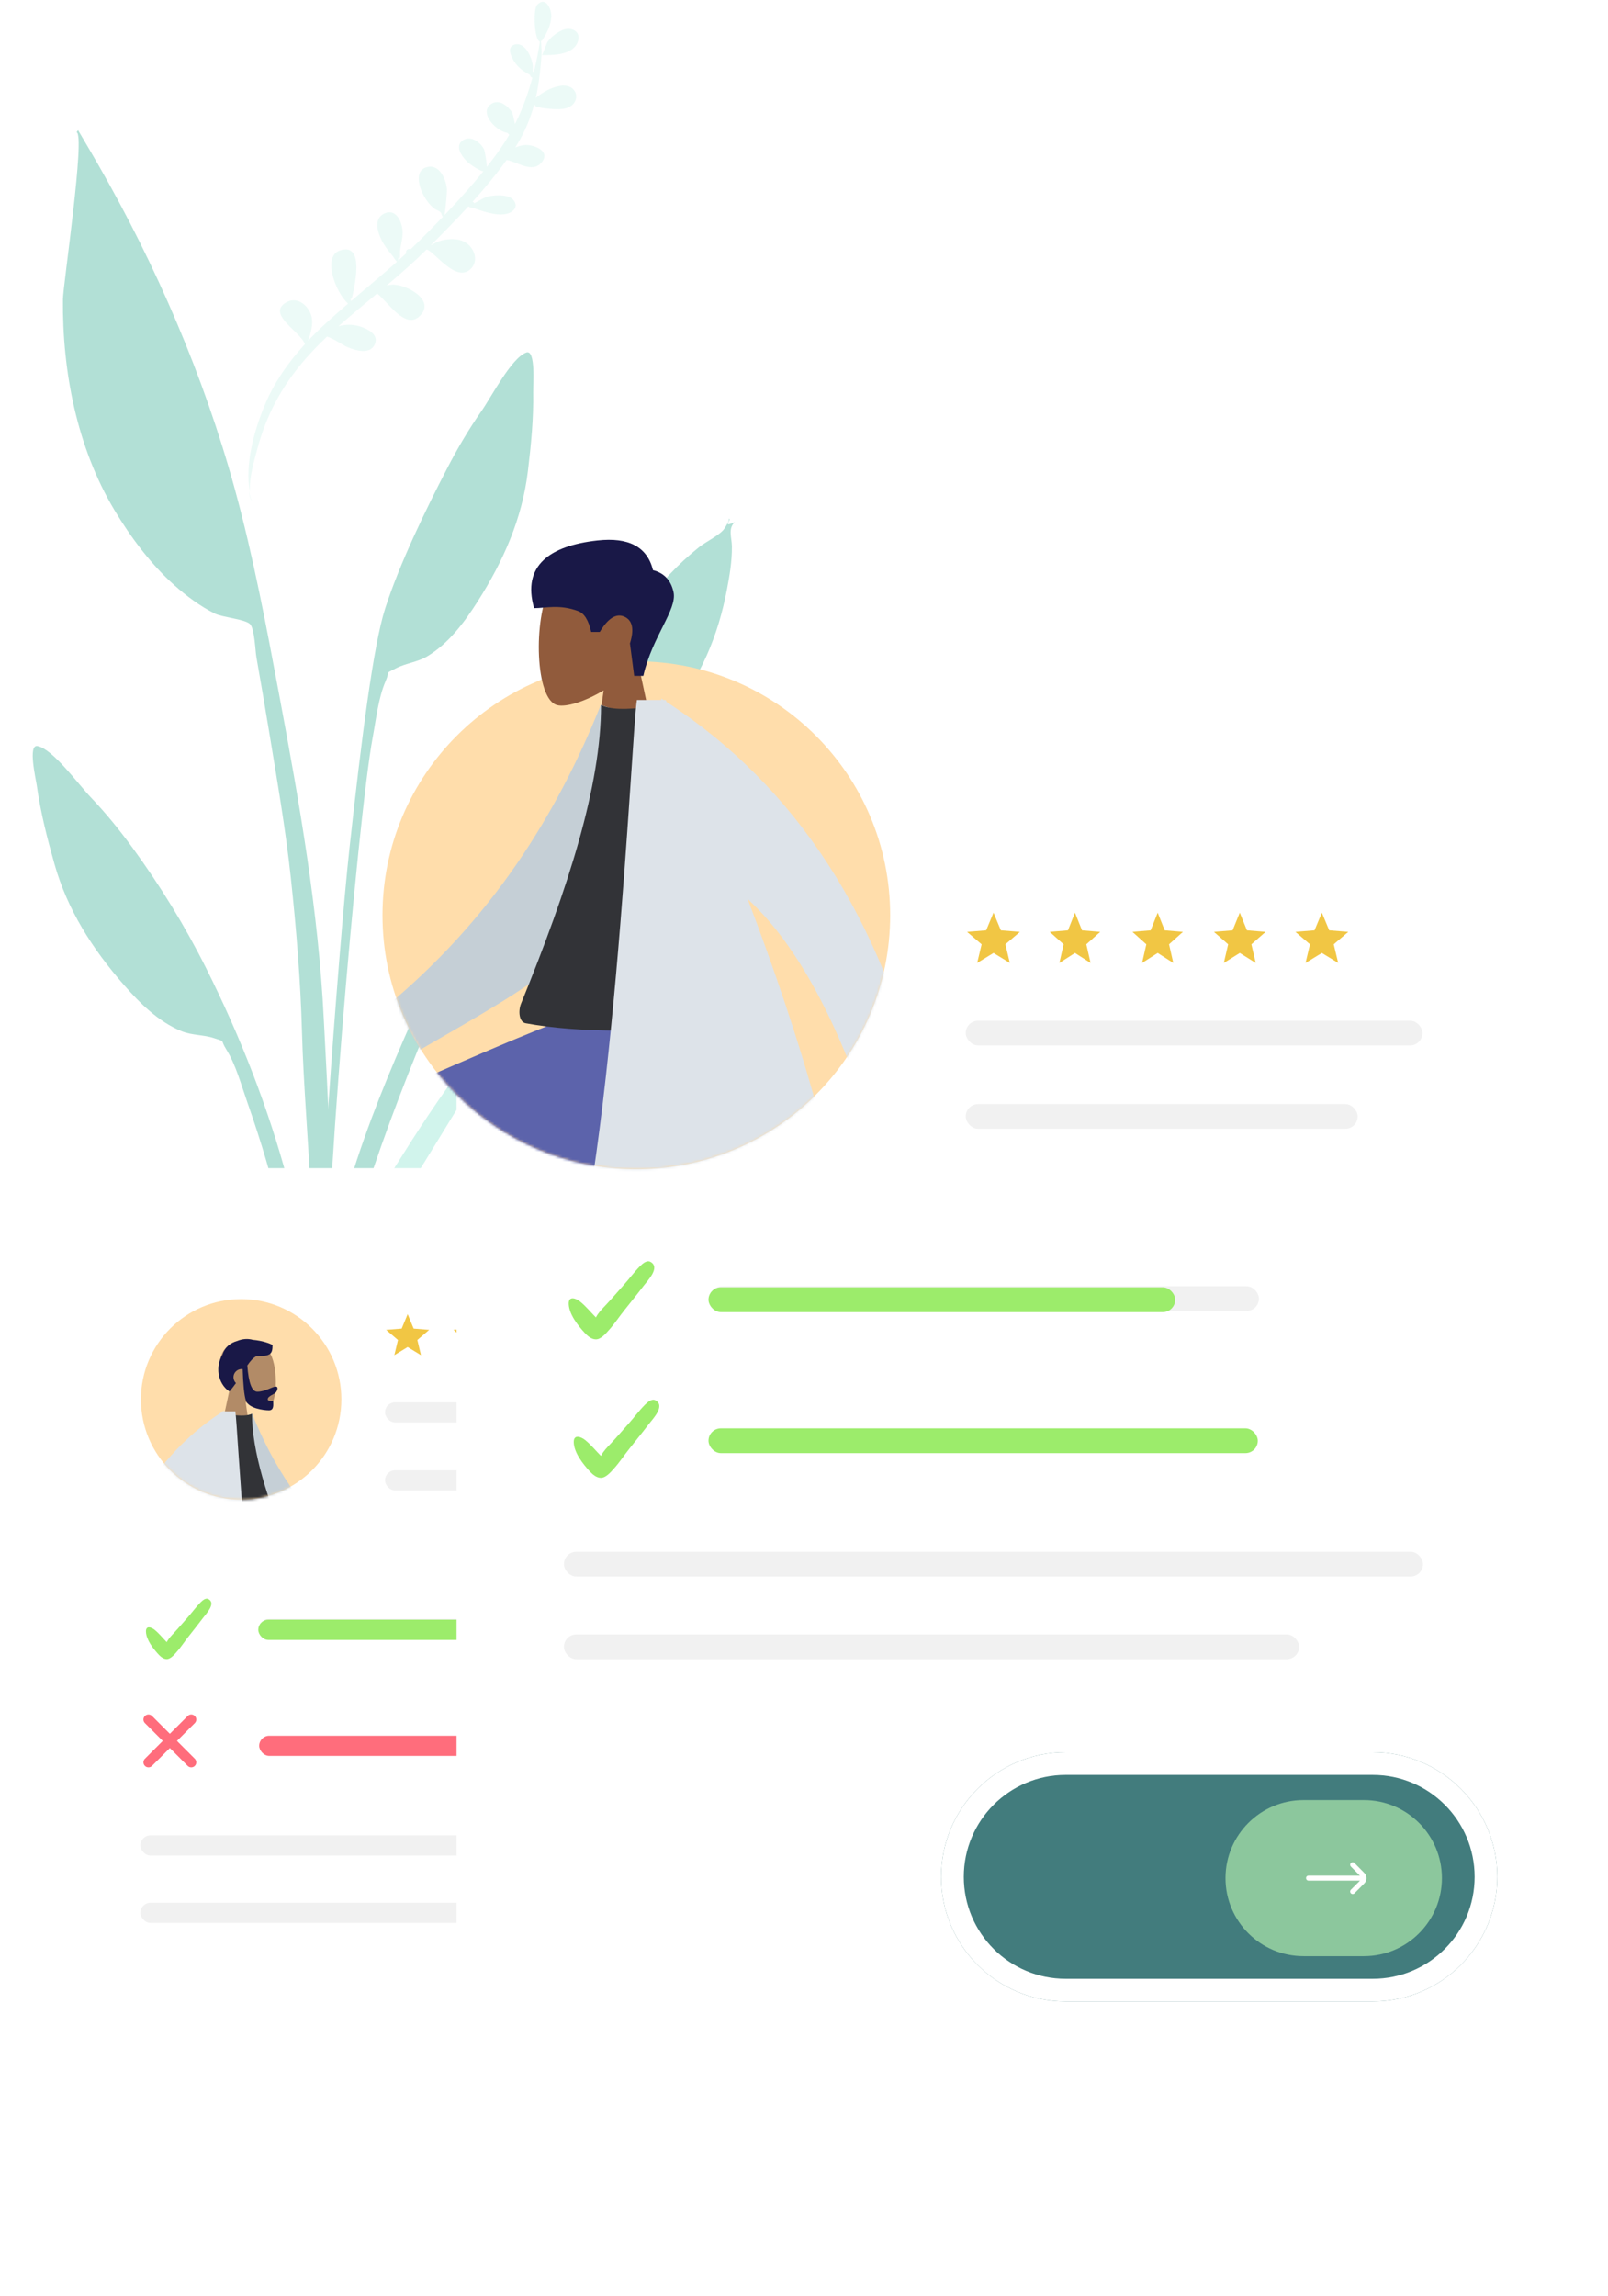 <svg width="639" height="912" viewBox="0 0 639 912" fill="none" xmlns="http://www.w3.org/2000/svg">
<path opacity="0.2" fill-rule="evenodd" clip-rule="evenodd" d="M223.216 12.07C226.727 10.325 231.408 12.349 229.455 16.963C227.364 21.904 219.631 21.965 215.263 21.867C215.7 21.844 217.108 17.313 217.59 16.628C219.011 14.609 221.057 13.145 223.216 12.07ZM182.787 102.094C182.686 102.194 181.547 103.157 182.787 102.094ZM227.297 35.009C229.397 36.602 229.495 39.416 227.779 41.322C225.734 43.591 222.004 43.51 219.219 43.291C217.96 43.191 211.234 42.66 212.829 41.566C212.706 41.612 212.45 41.724 212.176 41.876C212.028 42.411 211.873 42.944 211.711 43.475C211.751 43.498 211.785 43.523 211.827 43.545C211.781 43.526 211.749 43.504 211.709 43.484C210.088 48.79 207.783 53.843 204.766 58.57C205.895 58.129 207.063 57.794 208.248 57.645C211.757 57.203 219.137 59.906 215.21 64.546C211.444 68.994 205.588 64.227 201.317 63.571C197.171 69.314 192.6 74.817 187.811 80.136C188.104 80.228 188.361 80.418 188.508 80.713C190.429 79.745 192.431 78.36 194.209 77.985C196.774 77.444 202.033 77.114 203.97 79.392C206.353 82.193 203.796 84.47 200.979 85.009C196.894 85.791 191.549 83.812 187.619 82.476C187.17 82.555 186.679 82.425 186.386 82.068C186.299 82.04 186.212 82.012 186.128 81.985C181.277 87.279 176.242 92.398 171.237 97.405C171.29 97.402 171.343 97.399 171.399 97.396C172.704 96.546 174.104 95.848 175.621 95.482C179.132 94.631 183.261 94.625 186.108 97.144C188.944 99.653 189.946 104.043 187.01 106.863C181.132 112.508 172.483 99.648 169.52 99.112C164.433 104.147 159.056 108.852 153.593 113.461C154.213 113.274 154.849 113.135 155.507 113.073C160.861 112.562 173.424 119.071 166.85 125.486C161.122 131.076 154.5 120.326 149.888 116.568C144.74 120.864 139.565 125.131 134.535 129.564C137.278 128.84 139.928 128.732 142.867 129.612C145.908 130.525 150.815 132.802 148.89 136.88C146.932 141.027 141.039 139.144 137.97 137.829C136.296 137.112 132.941 134.691 129.994 133.671C121.967 141.195 115.013 149.481 109.747 159.24C106.46 165.334 103.964 171.843 102.206 178.534C101.084 182.804 98.874 189.976 99.313 195.533C97.213 184.41 101.027 171.049 105.133 161.104C108.908 151.96 114.556 143.931 121.169 136.703C119.513 131.751 105.555 124.615 113.904 120.009C118.337 117.574 122.875 121.609 123.841 125.884C124.505 128.822 123.49 132.514 122.412 135.366C124.493 133.163 126.655 131.03 128.884 128.968C131.963 126.119 135.117 123.352 138.3 120.62C133.059 115.732 128.104 101.753 135.136 99.463C145.519 96.091 140.511 115.164 139.785 118.739C139.579 118.751 139.419 118.689 139.301 118.557C139.359 118.884 139.427 119.234 139.509 119.587C145.602 114.385 151.785 109.285 157.765 103.959C157.227 103.564 156.371 102.055 155.699 101.252C154.181 99.441 152.729 97.549 151.669 95.43C149.993 92.082 148.378 86.741 152.825 84.768C157.662 82.62 159.956 88.66 159.988 92.265C160.01 94.758 159.325 97.126 158.967 99.57C158.856 100.332 159.283 103.767 158.238 102.289C158.287 102.834 158.294 103.229 158.269 103.509C159.343 102.548 160.408 101.576 161.466 100.598C161.418 100.474 161.381 100.34 161.373 100.184C161.317 99.109 162.406 98.695 163.17 99.009C164.567 97.691 165.95 96.357 167.309 94.996C170.188 92.112 173.109 89.147 176.01 86.118C175.381 85.582 175.632 84.839 175.044 84.27C174.457 83.702 173.3 83.388 172.61 82.861C170.873 81.533 169.434 79.599 168.393 77.694C166.675 74.548 164.455 67.947 169.481 66.445C174.66 64.893 177.286 71.247 177.617 75.22C177.681 75.99 177.097 82.926 176.651 85.445C182.019 79.817 187.299 73.977 192.083 68.036C190.633 68.023 186.525 65.077 185.695 64.273C183.669 62.312 180.448 57.978 184.004 55.682C187.165 53.645 191.058 56.59 192.408 59.455C192.63 59.926 193.411 64.316 193.471 66.286C195.451 63.767 197.339 61.233 199.097 58.69C200.269 57 201.364 55.266 202.389 53.494C202.142 53.355 201.911 53.114 201.692 52.813C196.422 51.928 189.707 43.768 195.899 40.925C198.847 39.573 202.042 42.359 203.484 44.64C203.78 45.107 204.258 47.455 204.647 49.306C207.596 43.438 209.85 37.225 211.566 30.855C211.108 30.743 210.719 30.395 210.668 29.797C208.11 28.35 206.091 27.145 204.306 24.361C203.197 22.632 201.201 18.681 204.462 17.72C208.705 16.468 211.367 22.901 211.713 26.07C211.753 26.437 211.751 27.507 211.737 28.488C211.884 28.468 212.033 28.47 212.179 28.495C213.155 24.551 213.935 20.557 214.556 16.555C212.24 15.817 211.846 3.742 213.389 2.022C216.838 -1.829 219.266 3.731 219.081 6.67C218.862 10.135 217.278 13.289 215.393 16.087C215.191 16.384 215.249 16.369 215.197 15.957C215.168 16.161 215.099 16.311 214.997 16.42C215.093 18.244 215.281 20.112 215.19 21.726C214.926 26.349 214.382 30.999 213.592 35.562C213.4 36.672 213.18 37.773 212.933 38.864C214.795 37.289 217.306 35.889 218.288 35.451C220.838 34.316 224.766 33.089 227.297 35.009ZM98.896 195.094C99.019 196.579 99.384 197.935 100.104 199.046C99.576 197.776 99.18 196.454 98.896 195.094Z" fill="#A3EADA"/>
<g opacity="0.5">
<path fill-rule="evenodd" clip-rule="evenodd" d="M191.223 163.433C195.425 157.427 203.224 142.172 209.138 140.026C212.948 138.644 211.837 152.944 211.884 155.67C212.067 166.219 211.043 176.702 209.778 187.162C207.498 206.028 200.045 222.829 189.822 238.886C184.561 247.148 178.391 255.51 169.845 260.665C165.912 263.039 161.178 263.437 157.294 265.482C152.769 267.863 155.233 265.938 153.194 270.664C150.363 277.226 149.457 285.691 148.147 292.692C142.131 324.832 127.568 494.731 130.093 527.423C130.317 530.321 126.286 531.014 126.085 527.476C125.016 508.72 134.27 378.83 138.939 336.352C143.609 293.874 148.334 256.347 153.071 241.651C158.819 223.822 169.199 202.38 177.84 185.754C181.854 178.029 186.229 170.571 191.223 163.433Z" fill="#66C2AD"/>
<path fill-rule="evenodd" clip-rule="evenodd" d="M222.414 371.768C233.349 363.721 245.186 378.909 235.291 386.957C229.82 391.406 224.102 389.824 220.882 386.116C218.792 388.67 216.836 391.34 214.956 393.595C209.23 400.468 203.817 407.505 198.644 414.705C187.898 429.664 178.689 445.468 169.06 460.984C159.558 476.296 150.132 491.687 141.519 507.388C134.223 520.69 124.498 536.339 122 550.922C125.79 519.994 140.172 490.266 157.298 463.001C174.285 435.959 193.779 406.427 220.081 385.086C217.404 381.14 217.33 375.507 222.414 371.768Z" fill="#A3EADA"/>
<path fill-rule="evenodd" clip-rule="evenodd" d="M14.913 296.339C21.032 297.539 31.031 311.415 36.075 316.702C42.07 322.985 47.508 329.681 52.635 336.698C63.671 351.8 73.541 367.857 81.934 384.601C95.616 411.898 106.578 439.919 114.533 469.644C119.403 487.839 122.556 506.698 124.424 525.425C124.777 528.957 128.471 556.187 123.148 556.921C118.361 557.582 119.84 536.245 119.609 533.342C116.998 500.598 109.177 468.739 98.299 437.876C95.929 431.152 93.728 422.918 89.938 416.867C87.209 412.509 89.919 414.029 85.123 412.38C81.005 410.963 76.313 411.309 72.096 409.575C62.936 405.809 55.601 398.498 49.171 391.145C36.676 376.854 26.774 361.393 21.613 343.082C18.75 332.928 16.118 322.716 14.658 312.249C14.281 309.543 10.972 295.567 14.913 296.339Z" fill="#66C2AD"/>
<path fill-rule="evenodd" clip-rule="evenodd" d="M39.061 65.469C62.111 105.54 81.053 149.557 93.283 194.139C100.694 221.151 105.876 248.869 111.025 276.387C118.997 318.995 126.538 361.6 128.683 404.965C130.841 448.582 135.108 498.888 120.861 540.898C127.978 498.246 121.202 452.848 120.002 409.932C119.429 389.445 117.768 369.158 115.588 348.79C113.473 329.033 110.018 309.369 106.801 289.767C105.234 280.22 103.588 270.688 101.912 261.161C101.411 258.318 101.2 249.884 99.401 247.942C97.591 245.987 88.354 245.19 85.454 243.756C79.615 240.868 74.122 236.765 69.261 232.43C59.942 224.119 51.835 213.26 45.436 202.555C30.631 177.787 24.712 147.561 25.011 118.876C25.068 113.306 34.003 53.334 30.415 52.508C30.631 52.254 30.835 51.992 31.028 51.72C33.745 56.28 36.411 60.87 39.061 65.469Z" fill="#66C2AD"/>
<path fill-rule="evenodd" clip-rule="evenodd" d="M287.846 209.988C288.202 209.474 290.516 205.898 289.351 206.126C291.724 205.661 286.087 210.07 292 207.365C289.192 210.023 290.813 213.476 290.85 217.053C290.911 222.862 289.942 228.622 288.85 234.306C287.126 243.29 284.557 252.025 280.828 260.381C272.701 278.592 258.901 296.122 242.518 307.507C234.43 313.129 226.504 315.042 217.28 317.63C211.453 319.265 210.991 322.286 207.898 327.954C201.46 339.758 195.136 351.52 189.457 363.722C182.677 378.294 176.095 392.881 169.886 407.708C148.969 457.655 131.945 509.4 123.005 562.951C122.786 531.393 130.069 498.892 139.255 468.812C145.947 446.897 154.658 425.771 163.95 404.86C166.201 399.793 169.613 393.277 170.569 387.683C171.239 383.765 169.192 379.996 168.255 375.868C164.601 359.791 164.863 341.781 168.071 325.619C171.609 307.797 181.839 299.525 199.145 297.001C205.474 296.078 213.519 296.416 219.322 293.711C225.645 290.765 228.253 281.082 231.849 274.867C241.506 258.17 252.98 242.157 266.155 228.089C269.803 224.194 273.726 220.6 277.888 217.268C280.513 215.167 286.057 212.577 287.846 209.988Z" fill="#66C2AD"/>
<path fill-rule="evenodd" clip-rule="evenodd" d="M93.791 528.869H155.209C157.97 528.869 160.209 531.113 160.209 533.881C160.209 534.125 160.191 534.37 160.155 534.612L155.408 566.878C153.961 576.714 145.541 584.001 135.622 584.001H113.378C103.459 584.001 95.039 576.714 93.592 566.878L88.845 534.612C88.442 531.873 90.33 529.326 93.062 528.922C93.303 528.887 93.547 528.869 93.791 528.869Z" fill="#A3EADA"/>
</g>
<g filter="url(#filter0_d_717_275)">
<rect x="21" y="460" width="356" height="426.932" rx="12" fill="white"/>
</g>
<rect x="55.797" y="755.774" width="238.226" height="8.03" rx="4.015" fill="#F1F1F1"/>
<rect x="153" y="584" width="127" height="8" rx="4" fill="#F1F1F1"/>
<rect x="55.797" y="729.008" width="278.376" height="8.03" rx="4.015" fill="#F1F1F1"/>
<rect x="153" y="557" width="148" height="8" rx="4" fill="#F1F1F1"/>
<path d="M75.74 838.3C74.828 838.301 73.953 837.938 73.309 837.293L65.961 829.948C65.171 829.157 65.171 827.875 65.961 827.084C66.752 826.293 68.034 826.293 68.825 827.084L75.74 833.998L94.032 815.706C94.823 814.915 96.105 814.915 96.896 815.706C97.686 816.497 97.686 817.779 96.896 818.57L78.17 837.293C77.526 837.938 76.651 838.301 75.74 838.3Z" fill="white"/>
<rect x="103" y="689.447" width="177.486" height="8" rx="4" fill="#FF6D7C"/>
<path fill-rule="evenodd" clip-rule="evenodd" d="M57.586 681.586C58.367 680.805 59.633 680.805 60.414 681.586L67.5 688.672L74.586 681.586C75.367 680.805 76.633 680.805 77.414 681.586C78.195 682.367 78.195 683.633 77.414 684.414L70.328 691.5L77.414 698.586C78.195 699.367 78.195 700.633 77.414 701.414C76.633 702.195 75.367 702.195 74.586 701.414L67.5 694.328L60.414 701.414C59.633 702.195 58.367 702.195 57.586 701.414C56.805 700.633 56.805 699.367 57.586 698.586L64.672 691.5L57.586 684.414C56.805 683.633 56.805 682.367 57.586 681.586Z" fill="#FF6D7C"/>
<rect x="103" y="643" width="178" height="8" rx="4" fill="#F1F1F1"/>
<rect x="102.639" y="643.353" width="151.233" height="8.03" rx="4.015" fill="#9CEC6B"/>
<path d="M82.865 635.184C81.691 634.524 80.383 635.797 79.616 636.551C77.856 638.343 76.367 640.418 74.697 642.304C72.847 644.379 71.132 646.454 69.237 648.481C68.154 649.613 66.981 650.839 66.259 652.254C64.634 650.603 63.235 648.811 61.43 647.35C60.122 646.312 57.956 645.558 58.001 648.057C58.091 651.311 60.844 654.8 62.874 657.016C63.732 657.959 64.86 658.95 66.168 658.997C67.748 659.091 69.372 657.111 70.32 656.026C71.99 654.14 73.343 652.018 74.877 650.085C76.863 647.538 78.894 645.039 80.834 642.446C82.052 640.842 85.888 636.881 82.865 635.184Z" fill="#9CEC6B"/>
<path d="M135.663 555.841C135.663 577.839 117.83 595.673 95.832 595.673C73.833 595.673 56 577.839 56 555.841C56 533.842 73.833 516.009 95.832 516.009C117.83 516.009 135.663 533.842 135.663 555.841Z" fill="#FFDDAB"/>
<mask id="mask0_717_275" style="mask-type:alpha" maskUnits="userSpaceOnUse" x="56" y="496" width="80" height="100">
<path d="M135.663 555.843C135.663 577.841 117.83 595.675 95.832 595.675C73.833 595.675 56 577.841 56 555.843C56 545.206 60.169 535.543 66.963 528.399C74.219 520.768 56 496.001 95.832 496C135.663 495.999 117.444 520.768 124.701 528.399C131.494 535.543 135.663 545.206 135.663 555.843Z" fill="#FFDDAB"/>
</mask>
<g mask="url(#mask0_717_275)">
<path fill-rule="evenodd" clip-rule="evenodd" d="M91.298 551.653C88.797 548.717 87.105 545.119 87.387 541.087C88.202 529.471 104.372 532.027 107.518 537.89C110.663 543.752 110.289 558.624 106.224 559.672C104.603 560.089 101.149 559.066 97.635 556.947L99.841 572.556H86.814L91.298 551.653Z" fill="#B28B67"/>
<path fill-rule="evenodd" clip-rule="evenodd" d="M98.286 542.37C98.784 549.316 100.104 552.79 102.243 552.79C105.452 552.79 108.175 550.752 109.584 550.752C110.61 550.752 110.381 552.037 109.701 552.989C109.139 553.775 106.405 554.532 106.405 555.751C106.405 556.969 108.565 556.026 108.565 556.749C108.565 557.944 108.945 560.191 106.871 560.191C104.771 560.191 98.752 559.426 97.721 556.311C97.055 554.3 96.625 550.133 96.43 543.81C96.302 543.795 96.173 543.787 96.041 543.787C94.243 543.787 92.784 545.246 92.784 547.044C92.784 547.957 93.16 548.783 93.766 549.374C93.012 550.438 92.168 551.549 91.2 552.695C87.564 550.514 84.866 544.129 88.421 537.995C89.403 534.99 91.627 533.385 94.254 532.64C96.382 531.75 98.591 531.649 100.455 532.183C104.11 532.496 107.374 533.611 108.299 534.273C108.299 537.733 107.629 538.76 101.902 538.669C100.494 539.413 99.413 540.692 98.286 542.37Z" fill="#191847"/>
<path fill-rule="evenodd" clip-rule="evenodd" d="M94.247 563.508L100.204 561.538C108.285 581.725 120.337 601.256 140.473 617.754L135.493 626.345C117.797 615.92 101.045 607.822 94.247 592.18C91.966 586.93 94.061 569.786 94.247 563.508Z" fill="#C5CFD6"/>
<path fill-rule="evenodd" clip-rule="evenodd" d="M73.787 620.321C90.851 622.131 104.283 622.131 114.082 620.321C115.296 620.097 115.487 618.065 114.924 616.685C106.157 595.203 100.145 576.459 100.145 561.538C98.536 562.349 95.721 562.471 91.699 561.903C80.89 577.279 75.921 594.922 73.787 620.321Z" fill="#323337"/>
<path fill-rule="evenodd" clip-rule="evenodd" d="M89.012 560.614H93.516C94.565 566.783 97.874 650.317 108.086 677.643H52.827C54.025 652.611 63.475 622.54 73.048 597.377C64.583 605.123 57.205 618.248 50.914 636.753L40.564 634.096C48.26 600.933 64.083 576.559 88.033 560.972C88.085 560.852 88.136 560.733 88.188 560.614H88.587C88.733 560.52 88.88 560.426 89.028 560.333L89.012 560.614Z" fill="#DDE3E9"/>
</g>
<path d="M162 525.906L162.996 528.3L163.347 529.145L164.261 529.219L166.845 529.426L164.876 531.112L164.18 531.708L164.393 532.6L164.994 535.121L162.782 533.77L162 533.292L161.218 533.77L159.006 535.121L159.607 532.6L159.82 531.708L159.124 531.112L157.155 529.426L159.739 529.219L160.653 529.145L161.004 528.3L162 525.906Z" fill="#F1C644" stroke="#F1C644" stroke-width="3"/>
<path d="M188.4 526.061L189.281 528.277L189.624 529.141L190.549 529.218L192.989 529.423L191.079 531.135L190.422 531.724L190.618 532.585L191.179 535.046L189.208 533.786L188.4 533.27L187.592 533.786L185.621 535.046L186.182 532.585L186.378 531.724L185.721 531.135L183.811 529.423L186.251 529.218L187.176 529.141L187.519 528.277L188.4 526.061Z" fill="#F1C644" stroke="#F1C644" stroke-width="3"/>
<path d="M215.2 526.061L216.081 528.277L216.424 529.141L217.349 529.218L219.789 529.423L217.879 531.135L217.222 531.724L217.418 532.585L217.979 535.046L216.008 533.786L215.2 533.27L214.392 533.786L212.421 535.046L212.982 532.585L213.178 531.724L212.521 531.135L210.611 529.423L213.051 529.218L213.976 529.141L214.319 528.277L215.2 526.061Z" fill="#F1C644" stroke="#F1C644" stroke-width="3"/>
<path d="M241.8 525.982L242.738 528.289L243.086 529.143L244.005 529.218L246.517 529.424L244.578 531.123L243.901 531.716L244.105 532.592L244.687 535.085L242.595 533.778L241.8 533.281L241.005 533.778L238.913 535.085L239.495 532.592L239.699 531.716L239.022 531.123L237.083 529.424L239.595 529.218L240.514 529.143L240.862 528.289L241.8 525.982Z" fill="#F1C644" stroke="#F1C644" stroke-width="3"/>
<path d="M268.4 525.906L269.396 528.3L269.747 529.145L270.661 529.219L273.245 529.426L271.276 531.112L270.58 531.708L270.793 532.6L271.394 535.121L269.182 533.77L268.4 533.292L267.618 533.77L265.406 535.121L266.007 532.6L266.22 531.708L265.524 531.112L263.555 529.426L266.139 529.219L267.053 529.145L267.404 528.3L268.4 525.906Z" fill="#F1C644" stroke="#F1C644" stroke-width="3"/>
<g filter="url(#filter1_d_717_275)">
<rect x="181.432" y="286.484" width="436.568" height="523.554" rx="12" fill="white"/>
</g>
<rect x="224.104" y="649.197" width="292.14" height="9.847" rx="4.924" fill="#F1F1F1"/>
<rect x="383.774" y="438.547" width="155.742" height="9.811" rx="4.905" fill="#F1F1F1"/>
<rect x="224.104" y="616.372" width="341.377" height="9.847" rx="4.924" fill="#F1F1F1"/>
<rect x="383.774" y="405.437" width="181.495" height="9.811" rx="4.905" fill="#F1F1F1"/>
<path d="M248.559 750.4C247.441 750.4 246.369 749.956 245.579 749.164L236.568 740.157C235.599 739.187 235.599 737.615 236.568 736.645C237.538 735.676 239.11 735.676 240.08 736.645L248.559 745.124L270.992 722.692C271.962 721.723 273.534 721.723 274.504 722.692C275.473 723.662 275.473 725.234 274.504 726.204L251.54 749.164C250.75 749.956 249.678 750.4 248.559 750.4Z" fill="white"/>
<rect x="281.547" y="567.347" width="218.284" height="9.847" rx="4.924" fill="#9CEC6B"/>
<path d="M260.515 556.237C258.981 555.385 257.27 557.029 256.267 558.004C253.965 560.318 252.018 562.998 249.834 565.434C247.415 568.114 245.173 570.794 242.694 573.413C241.278 574.875 239.744 576.459 238.8 578.286C236.675 576.154 234.846 573.84 232.486 571.952C230.774 570.612 227.942 569.637 228.001 572.865C228.119 577.068 231.719 581.575 234.374 584.438C235.495 585.656 236.97 586.935 238.682 586.996C240.747 587.118 242.871 584.56 244.111 583.159C246.294 580.722 248.064 577.981 250.071 575.484C252.667 572.195 255.322 568.967 257.86 565.617C259.453 563.546 264.469 558.43 260.515 556.237Z" fill="#9CEC6B"/>
<rect x="281.989" y="510.9" width="218.284" height="9.811" rx="4.905" fill="#F1F1F1"/>
<rect x="281.547" y="511.333" width="185.46" height="9.847" rx="4.924" fill="#9CEC6B"/>
<path d="M258.515 501.237C256.981 500.385 255.27 502.029 254.267 503.004C251.965 505.318 250.018 507.998 247.834 510.434C245.415 513.114 243.173 515.794 240.694 518.413C239.278 519.875 237.744 521.459 236.8 523.286C234.675 521.154 232.846 518.84 230.486 516.952C228.774 515.612 225.942 514.637 226.001 517.865C226.119 522.068 229.719 526.575 232.374 529.438C233.495 530.656 234.97 531.935 236.682 531.996C238.747 532.118 240.871 529.56 242.111 528.159C244.294 525.722 246.064 522.981 248.071 520.484C250.667 517.195 253.322 513.967 255.86 510.617C257.453 508.546 262.469 503.43 258.515 501.237Z" fill="#9CEC6B"/>
<g filter="url(#filter2_d_717_275)">
<path d="M353.744 359.544C353.744 415.254 308.582 460.416 252.872 460.416C197.162 460.416 152 415.254 152 359.544C152 303.834 197.162 258.672 252.872 258.672C308.582 258.672 353.744 303.834 353.744 359.544Z" fill="#FFDDAB"/>
<mask id="mask1_717_275" style="mask-type:alpha" maskUnits="userSpaceOnUse" x="152" y="208" width="202" height="253">
<path d="M353.744 359.549C353.744 415.259 308.582 460.421 252.872 460.421C197.162 460.421 152 415.259 152 359.549C152 332.612 162.559 308.141 179.763 290.049C198.14 270.724 152 208.002 252.872 208C353.744 207.998 307.604 270.724 325.981 290.049C343.185 308.141 353.744 332.612 353.744 359.549Z" fill="#FFDDAB"/>
</mask>
<g mask="url(#mask1_717_275)">
<path fill-rule="evenodd" clip-rule="evenodd" d="M253.496 258.836C258.875 252.523 262.515 244.786 261.907 236.116C260.154 211.138 225.383 216.633 218.619 229.24C211.855 241.847 212.659 273.826 221.401 276.079C224.887 276.978 232.313 274.777 239.871 270.221L235.127 303.784H263.14L253.496 258.836Z" fill="#915B3C"/>
<path fill-rule="evenodd" clip-rule="evenodd" d="M255.649 264.459C259.165 248.817 269.181 238.154 267.651 231.163C266.631 226.502 263.913 223.604 259.497 222.468C257.213 213.228 249.846 209.297 237.397 210.677C218.723 212.747 207.325 220.502 212.247 237.567C216.772 237.567 222.234 235.93 229.787 238.734C232.183 239.623 233.897 242.382 234.929 247.009H238.342C241.654 241.518 244.921 239.5 248.141 240.955C251.36 242.411 252.092 245.947 250.336 251.562L252.018 264.459H255.649Z" fill="#191847"/>
<path fill-rule="evenodd" clip-rule="evenodd" d="M341.342 449.685H207.114C196.8 449.685 188.439 458.046 188.439 468.36V575.742C188.439 586.056 196.8 594.418 207.114 594.418H341.342C351.656 594.418 360.018 586.056 360.018 575.742V468.36C360.018 458.046 351.656 449.685 341.342 449.685ZM322.667 482.366C325.246 482.366 327.336 484.457 327.336 487.035V557.067C327.336 559.646 325.246 561.736 322.667 561.736H225.789C223.211 561.736 221.121 559.646 221.121 557.067V487.035C221.121 484.457 223.211 482.366 225.789 482.366H322.667Z" fill="#C5CFD6"/>
<path fill-rule="evenodd" clip-rule="evenodd" d="M72.701 588.582C95.713 560.48 111.284 539.647 119.413 526.082C133.332 502.856 144.724 482.189 148.319 474.294C156.892 455.468 128.583 446.653 122.176 455.434C112.479 468.725 91.769 510.546 60.047 580.898L72.701 588.582Z" fill="#B28B67"/>
<path fill-rule="evenodd" clip-rule="evenodd" d="M119.857 580.411L162.684 472.605C171.844 452.952 127.609 440.034 120.878 449.18C105.594 469.944 69.269 551.854 64.716 558.041L119.857 580.411Z" fill="#2F3676"/>
<path fill-rule="evenodd" clip-rule="evenodd" d="M233.921 558.792C225.579 546.622 195.233 505.681 178.705 488.741C173.956 483.873 169.321 479.2 164.938 474.846C151.91 461.905 125.966 483.656 138.971 495.444C171.357 524.799 218.61 564.429 222.558 567.962C228.092 572.915 239.164 566.44 233.921 558.792Z" fill="#915B3C"/>
<path fill-rule="evenodd" clip-rule="evenodd" d="M178.095 477.989C213.691 472.19 237.534 468.225 249.623 466.093C284.082 460.017 294.131 441.474 288.19 401.015H224.699C216.297 403.441 181.19 418.447 119.379 446.033C108.257 451.554 110.329 467.832 112.361 473.195C112.444 473.413 131.192 505.539 168.606 569.571L220.544 536.484L177.998 481.888C176.874 479.625 176.907 478.325 178.095 477.989Z" fill="#5C63AB"/>
<path fill-rule="evenodd" clip-rule="evenodd" d="M178.391 377.468L143.157 407.339C133.274 410.761 125.095 414.732 118.619 419.25C117.124 420.816 115.401 423.897 121.986 422.925C128.571 421.953 135.542 421.227 136.614 423.421C137.685 425.616 133.867 428.597 135.927 431.515C137.3 433.46 142.761 427.959 152.308 415.013L188.021 397.19L178.391 377.468ZM337.938 364.543L317.265 367.545C339.456 415.691 351.352 441.154 352.955 443.933C356.561 450.185 352.32 461.075 350.662 466.84C359.041 469.26 356.365 456.315 366.959 459.543C376.629 462.49 384.609 469.171 394.186 461.227C395.364 460.25 396.356 457.056 392.613 455.196C383.289 450.559 369.599 442.076 367.471 438.949C364.569 434.685 354.725 409.883 337.938 364.543Z" fill="#B28B67"/>
<path fill-rule="evenodd" clip-rule="evenodd" d="M251.533 280.266L238.723 276.03C221.346 319.438 195.43 361.438 152.131 396.914L162.839 415.387C200.892 392.971 236.915 375.557 251.533 341.921C256.439 330.632 251.933 293.765 251.533 280.266Z" fill="#C5CFD6"/>
<path fill-rule="evenodd" clip-rule="evenodd" d="M295.53 402.435C258.835 406.325 229.953 406.325 208.882 402.435C206.271 401.953 205.859 397.582 207.07 394.616C225.923 348.422 238.851 308.115 238.851 276.03C242.31 277.774 248.364 278.035 257.013 276.814C280.256 309.879 290.94 347.817 295.53 402.435Z" fill="#323337"/>
<path fill-rule="evenodd" clip-rule="evenodd" d="M262.791 274.043H253.104C250.849 287.308 243.735 466.937 221.774 525.698H340.601C338.025 471.868 317.704 407.205 297.118 353.095C315.321 369.752 331.186 397.977 344.714 437.769L366.972 432.056C350.422 360.744 316.397 308.329 264.896 274.812C264.784 274.554 264.673 274.298 264.563 274.043H263.705C263.39 273.84 263.074 273.638 262.757 273.437L262.791 274.043Z" fill="#DDE3E9"/>
</g>
</g>
<path d="M394.811 366.422L396.345 370.111L396.697 370.957L397.61 371.03L401.592 371.349L398.558 373.948L397.862 374.544L398.075 375.435L399.002 379.322L395.592 377.239L394.811 376.762L394.029 377.239L390.619 379.322L391.546 375.435L391.759 374.544L391.063 373.948L388.029 371.349L392.011 371.03L392.924 370.957L393.276 370.111L394.811 366.422Z" fill="#F1C644" stroke="#F1C644" stroke-width="3"/>
<path d="M427.185 366.577L428.581 370.089L428.924 370.952L429.849 371.029L433.625 371.346L430.698 373.97L430.04 374.56L430.236 375.421L431.108 379.247L427.993 377.255L427.185 376.739L426.377 377.255L423.262 379.247L424.134 375.421L424.33 374.56L423.673 373.97L420.745 371.346L424.521 371.029L425.447 370.952L425.79 370.089L427.185 366.577Z" fill="#F1C644" stroke="#F1C644" stroke-width="3"/>
<path d="M460.051 366.577L461.446 370.089L461.789 370.952L462.715 371.029L466.49 371.346L463.563 373.97L462.905 374.56L463.102 375.421L463.974 379.247L460.858 377.255L460.051 376.739L459.243 377.255L456.127 379.247L456.999 375.421L457.196 374.56L456.538 373.97L453.611 371.346L457.386 371.029L458.312 370.952L458.655 370.089L460.051 366.577Z" fill="#F1C644" stroke="#F1C644" stroke-width="3"/>
<path d="M492.671 366.498L494.135 370.1L494.483 370.954L495.402 371.03L499.282 371.348L496.301 373.959L495.624 374.552L495.828 375.428L496.728 379.285L493.465 377.247L492.671 376.751L491.876 377.247L488.613 379.285L489.513 375.428L489.717 374.552L489.04 373.959L486.06 371.348L489.939 371.03L490.858 370.954L491.206 370.1L492.671 366.498Z" fill="#F1C644" stroke="#F1C644" stroke-width="3"/>
<path d="M525.291 366.422L526.825 370.111L527.177 370.957L528.09 371.03L532.072 371.349L529.038 373.948L528.342 374.544L528.555 375.435L529.482 379.322L526.072 377.239L525.291 376.762L524.509 377.239L521.099 379.322L522.026 375.435L522.239 374.544L521.543 373.948L518.509 371.349L522.491 371.03L523.404 370.957L523.756 370.111L525.291 366.422Z" fill="#F1C644" stroke="#F1C644" stroke-width="3"/>
<g filter="url(#filter3_d_717_275)">
<path d="M374 737.5C374 710.162 396.162 688 423.5 688H545.5C572.838 688 595 710.162 595 737.5C595 764.838 572.838 787 545.5 787H423.5C396.162 787 374 764.838 374 737.5Z" fill="#427C7D"/>
<path fill-rule="evenodd" clip-rule="evenodd" d="M545.5 697H423.5C401.132 697 383 715.132 383 737.5C383 759.868 401.132 778 423.5 778H545.5C567.868 778 586 759.868 586 737.5C586 715.132 567.868 697 545.5 697ZM423.5 688C396.162 688 374 710.162 374 737.5C374 764.838 396.162 787 423.5 787H545.5C572.838 787 595 764.838 595 737.5C595 710.162 572.838 688 545.5 688H423.5Z" fill="white"/>
<path d="M487 738C487 720.879 500.879 707 518 707H542C559.121 707 573 720.879 573 738C573 755.121 559.121 769 542 769H518C500.879 769 487 755.121 487 738Z" fill="#8CC79D"/>
<g clip-path="url(#clip0_717_275)">
<path d="M542.12 735.91L538.25 732C538.157 731.906 538.046 731.832 537.925 731.781C537.803 731.73 537.672 731.704 537.54 731.704C537.408 731.704 537.277 731.73 537.155 731.781C537.034 731.832 536.923 731.906 536.83 732V732C536.644 732.187 536.539 732.441 536.539 732.705C536.539 732.969 536.644 733.223 536.83 733.41L540.39 737H520C519.735 737 519.48 737.105 519.293 737.293C519.105 737.48 519 737.735 519 738V738C519 738.265 519.105 738.52 519.293 738.707C519.48 738.895 519.735 739 520 739H540.45L536.83 742.61C536.736 742.703 536.662 742.814 536.611 742.935C536.56 743.057 536.534 743.188 536.534 743.32C536.534 743.452 536.56 743.583 536.611 743.705C536.662 743.826 536.736 743.937 536.83 744.03C536.923 744.124 537.034 744.198 537.155 744.249C537.277 744.3 537.408 744.326 537.54 744.326C537.672 744.326 537.803 744.3 537.925 744.249C538.046 744.198 538.157 744.124 538.25 744.03L542.12 740.15C542.682 739.587 542.997 738.825 542.997 738.03C542.997 737.235 542.682 736.472 542.12 735.91V735.91Z" fill="white"/>
</g>
</g>
<defs>
<filter id="filter0_d_717_275" x="0" y="443" width="398" height="468.932" filterUnits="userSpaceOnUse" color-interpolation-filters="sRGB">
<feFlood flood-opacity="0" result="BackgroundImageFix"/>
<feColorMatrix in="SourceAlpha" type="matrix" values="0 0 0 0 0 0 0 0 0 0 0 0 0 0 0 0 0 0 127 0" result="hardAlpha"/>
<feOffset dy="4"/>
<feGaussianBlur stdDeviation="10.5"/>
<feComposite in2="hardAlpha" operator="out"/>
<feColorMatrix type="matrix" values="0 0 0 0 0 0 0 0 0 0 0 0 0 0 0 0 0 0 0.12 0"/>
<feBlend mode="normal" in2="BackgroundImageFix" result="effect1_dropShadow_717_275"/>
<feBlend mode="normal" in="SourceGraphic" in2="effect1_dropShadow_717_275" result="shape"/>
</filter>
<filter id="filter1_d_717_275" x="160.432" y="269.484" width="478.568" height="565.554" filterUnits="userSpaceOnUse" color-interpolation-filters="sRGB">
<feFlood flood-opacity="0" result="BackgroundImageFix"/>
<feColorMatrix in="SourceAlpha" type="matrix" values="0 0 0 0 0 0 0 0 0 0 0 0 0 0 0 0 0 0 127 0" result="hardAlpha"/>
<feOffset dy="4"/>
<feGaussianBlur stdDeviation="10.5"/>
<feComposite in2="hardAlpha" operator="out"/>
<feColorMatrix type="matrix" values="0 0 0 0 0 0 0 0 0 0 0 0 0 0 0 0 0 0 0.12 0"/>
<feBlend mode="normal" in2="BackgroundImageFix" result="effect1_dropShadow_717_275"/>
<feBlend mode="normal" in="SourceGraphic" in2="effect1_dropShadow_717_275" result="shape"/>
</filter>
<filter id="filter2_d_717_275" x="131" y="193.408" width="243.744" height="292.013" filterUnits="userSpaceOnUse" color-interpolation-filters="sRGB">
<feFlood flood-opacity="0" result="BackgroundImageFix"/>
<feColorMatrix in="SourceAlpha" type="matrix" values="0 0 0 0 0 0 0 0 0 0 0 0 0 0 0 0 0 0 127 0" result="hardAlpha"/>
<feOffset dy="4"/>
<feGaussianBlur stdDeviation="10.5"/>
<feComposite in2="hardAlpha" operator="out"/>
<feColorMatrix type="matrix" values="0 0 0 0 0 0 0 0 0 0 0 0 0 0 0 0 0 0 0.12 0"/>
<feBlend mode="normal" in2="BackgroundImageFix" result="effect1_dropShadow_717_275"/>
<feBlend mode="normal" in="SourceGraphic" in2="effect1_dropShadow_717_275" result="shape"/>
</filter>
<filter id="filter3_d_717_275" x="343" y="665" width="283" height="161" filterUnits="userSpaceOnUse" color-interpolation-filters="sRGB">
<feFlood flood-opacity="0" result="BackgroundImageFix"/>
<feColorMatrix in="SourceAlpha" type="matrix" values="0 0 0 0 0 0 0 0 0 0 0 0 0 0 0 0 0 0 127 0" result="hardAlpha"/>
<feOffset dy="8"/>
<feGaussianBlur stdDeviation="15.5"/>
<feComposite in2="hardAlpha" operator="out"/>
<feColorMatrix type="matrix" values="0 0 0 0 0.056 0 0 0 0 0.145 0 0 0 0 0.163 0 0 0 0.17 0"/>
<feBlend mode="normal" in2="BackgroundImageFix" result="effect1_dropShadow_717_275"/>
<feBlend mode="normal" in="SourceGraphic" in2="effect1_dropShadow_717_275" result="shape"/>
</filter>
<clipPath id="clip0_717_275">
<rect width="24" height="24" fill="white" transform="translate(519 726)"/>
</clipPath>
</defs>
</svg>
